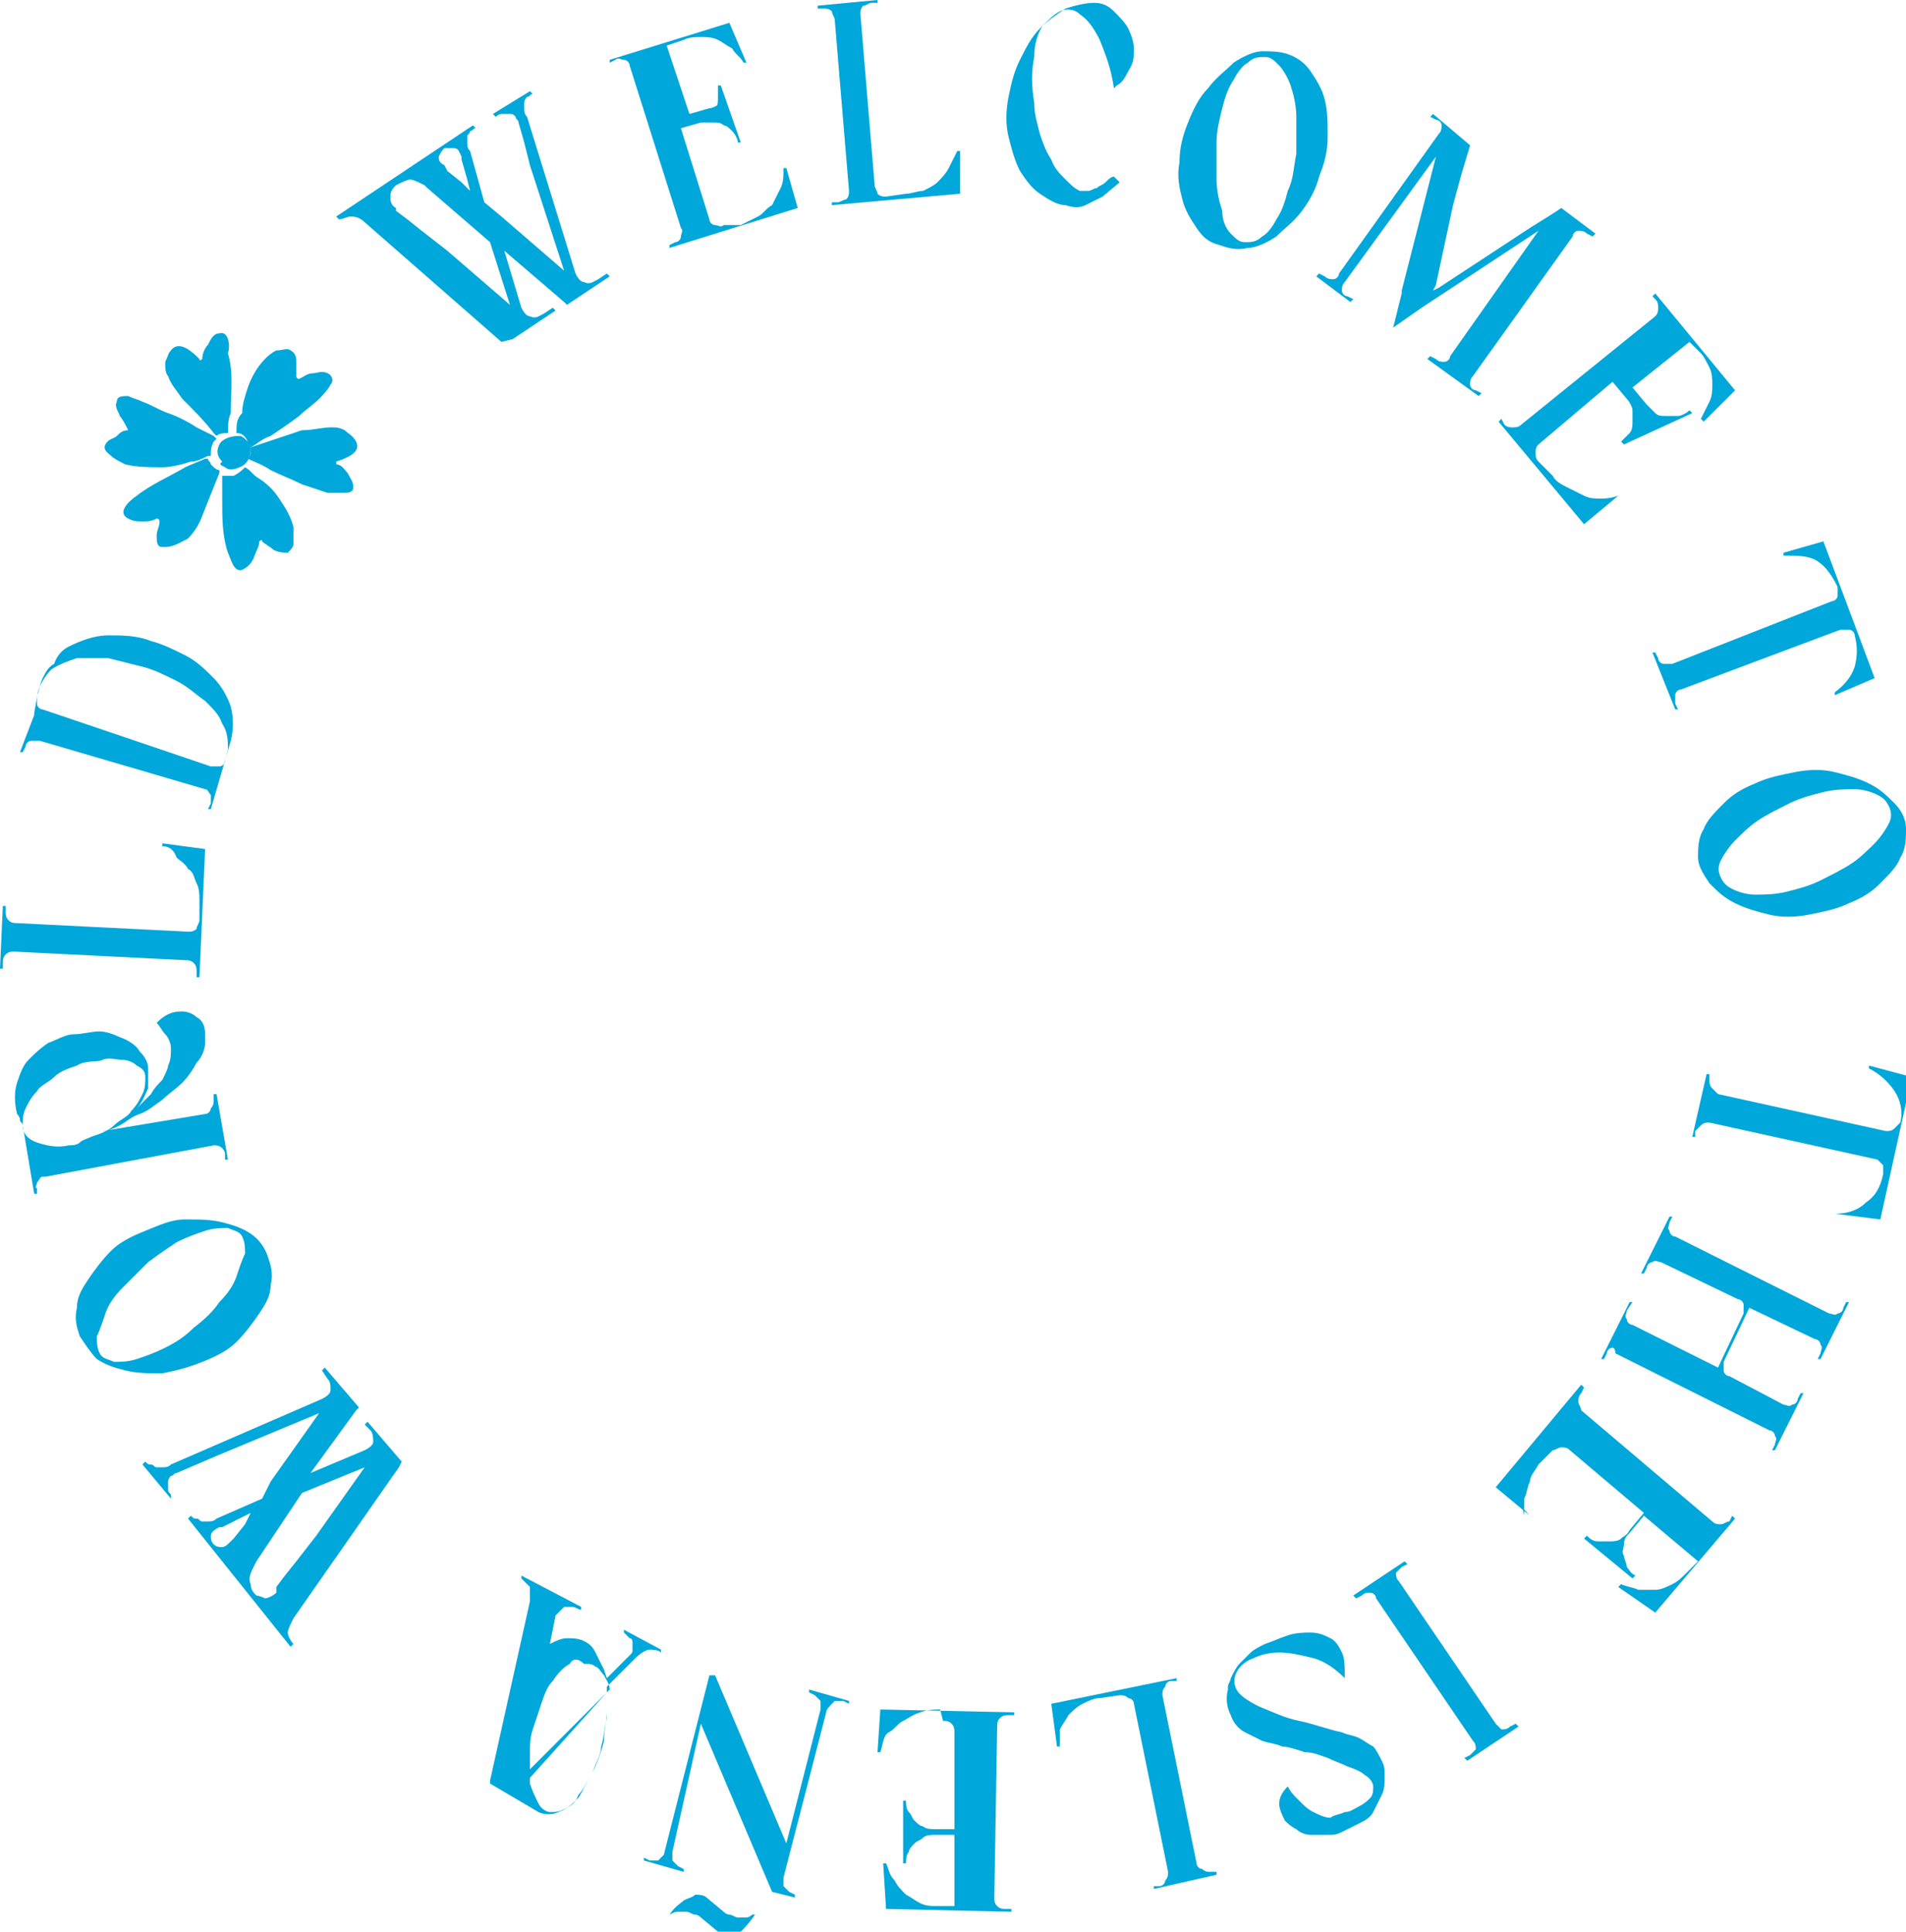 <svg xmlns="http://www.w3.org/2000/svg" xmlns:xlink="http://www.w3.org/1999/xlink" id="Capa_1" x="0px" y="0px" viewBox="0 0 66.9 67.8" style="enable-background:new 0 0 66.9 67.8;" xml:space="preserve"><style type="text/css">	.st0{clip-path:url(#SVGID_00000066513899908012099090000016356211302789608356_);fill:#00A7DA;}</style><g>	<defs>		<rect id="SVGID_1_" width="66.9" height="67.8"></rect>	</defs>	<clipPath id="SVGID_00000139991233460819328120000000986359077692392092_">		<use xlink:href="#SVGID_1_" style="overflow:visible;"></use>	</clipPath>	<path style="clip-path:url(#SVGID_00000139991233460819328120000000986359077692392092_);fill:#00A7DA;" d="M4.5,15.1  c-0.2,0-0.3,0.1-0.4,0.2c-0.1,0.1-0.3,0.1-0.4,0.3c-0.1,0.2,0.1,0.3,0.2,0.4c0.1,0.1,0.3,0.2,0.5,0.3c0.4,0.1,0.9,0.1,1.3,0.1  c0.3,0,0.7-0.1,1-0.2c0.2,0,0.4-0.1,0.6-0.2c0,0,0.1,0,0.1,0c0,0,0,0,0,0c0-0.2,0-0.3,0.1-0.5c0,0,0.1-0.1,0.1-0.1  c0,0-0.1-0.1-0.1-0.1c-0.2-0.1-0.4-0.2-0.6-0.3c-0.3-0.2-0.7-0.4-1-0.5c-0.3-0.1-0.6-0.3-0.9-0.4C4.8,14,4.7,14,4.5,13.9  c-0.2,0-0.4,0-0.4,0.2c-0.1,0.2,0.1,0.4,0.1,0.5C4.3,14.7,4.4,14.9,4.5,15.1C4.6,15,4.6,15,4.5,15.1"></path>	<path style="clip-path:url(#SVGID_00000139991233460819328120000000986359077692392092_);fill:#00A7DA;" d="M8.3,15.2  c0.2,0,0.3,0.1,0.4,0.3c0,0.1,0.1,0.1,0.1,0.2c0.2-0.1,0.4-0.3,0.7-0.4c0.3-0.2,0.6-0.4,1-0.7c0.2-0.2,0.5-0.4,0.7-0.6  c0.1-0.1,0.3-0.3,0.4-0.5c0.1-0.1,0.1-0.3-0.1-0.4c-0.2-0.1-0.4,0-0.5,0c-0.2,0-0.3,0.1-0.5,0.2c0,0-0.1,0-0.1-0.1  c0-0.2,0-0.3,0-0.5c0-0.1,0-0.3-0.2-0.4c-0.1-0.1-0.3,0-0.5,0c-0.2,0.1-0.3,0.2-0.4,0.3c-0.3,0.3-0.5,0.7-0.6,1  c-0.1,0.3-0.2,0.6-0.2,0.9C8.3,14.7,8.3,14.9,8.3,15.2"></path>	<path style="clip-path:url(#SVGID_00000139991233460819328120000000986359077692392092_);fill:#00A7DA;" d="M4.8,17.4  C4.8,17.5,4.8,17.5,4.8,17.4c-0.3,0.2-0.7,0.6-0.3,0.8c0.2,0.1,0.3,0.1,0.5,0.1c0.2,0,0.3,0,0.5-0.1c0,0,0.1,0,0.1,0.1  c0,0.2-0.1,0.3-0.1,0.5c0,0.2,0,0.4,0.2,0.4c0,0,0.1,0,0.1,0c0,0,0,0,0,0c0.3,0,0.6-0.2,0.8-0.3c0.2-0.2,0.4-0.5,0.5-0.8  c0.2-0.5,0.4-1,0.6-1.5c0,0,0-0.1,0-0.1c-0.1,0-0.2-0.1-0.3-0.2c0-0.1-0.1-0.1-0.1-0.2c0,0-0.1,0-0.1,0c-0.2,0.1-0.5,0.2-0.7,0.3  C6,16.7,5.3,17,4.8,17.4"></path>	<path style="clip-path:url(#SVGID_00000139991233460819328120000000986359077692392092_);fill:#00A7DA;" d="M7.7,11.7  c-0.2,0-0.3,0.2-0.4,0.4c-0.1,0.1-0.2,0.3-0.2,0.5c0,0-0.1,0.1-0.1,0c-0.2-0.2-0.7-0.7-1-0.3c-0.1,0.1-0.1,0.2-0.2,0.4c0,0,0,0,0,0  c0,0.2,0,0.4,0.1,0.5C6,13.5,6.2,13.7,6.4,14c0.4,0.4,0.8,0.8,1.1,1.2c0,0,0.1,0.1,0.1,0.1c0.1-0.1,0.3-0.1,0.4-0.1  c0-0.2,0-0.5,0.1-0.7c0,0,0-0.1,0-0.1c0-0.7,0.1-1.3-0.1-2C8.1,12.1,8,11.6,7.7,11.7"></path>	<path style="clip-path:url(#SVGID_00000139991233460819328120000000986359077692392092_);fill:#00A7DA;" d="M12,17.3  c0.2,0,0.4,0,0.4-0.2c0-0.2-0.1-0.3-0.2-0.5c-0.1-0.1-0.2-0.3-0.4-0.3c0,0,0-0.1,0-0.1c0.3-0.1,0.9-0.3,0.7-0.7  c-0.1-0.2-0.3-0.3-0.4-0.4c-0.2-0.1-0.3-0.1-0.5-0.1c-0.3,0-0.6,0.1-1,0.1c-0.6,0.2-1.2,0.4-1.8,0.6c0,0,0,0.1,0,0.1  c0,0.1,0,0.2-0.1,0.3c0.2,0.1,0.5,0.2,0.8,0.4c0.4,0.2,0.7,0.3,1.1,0.5c0.3,0.1,0.6,0.2,0.9,0.3C11.6,17.3,11.8,17.3,12,17.3"></path>	<path style="clip-path:url(#SVGID_00000139991233460819328120000000986359077692392092_);fill:#00A7DA;" d="M10.1,19.4  c0.1-0.1,0.2-0.2,0.2-0.3c0-0.2,0-0.4,0-0.5c0,0,0,0,0-0.1c0,0,0,0,0,0c-0.1-0.4-0.3-0.7-0.5-1c-0.2-0.3-0.4-0.5-0.7-0.7  c-0.2-0.1-0.3-0.3-0.5-0.4c-0.1,0.1-0.2,0.2-0.4,0.3c-0.1,0-0.3,0-0.4,0c0,0,0,0.1,0,0.1c0,0.2,0,0.5,0,0.7c0,0.7,0,1.3,0.2,1.9  c0.1,0.2,0.2,0.7,0.5,0.6c0.2-0.1,0.3-0.2,0.4-0.4C9,19.3,9.1,19.2,9.1,19c0,0,0.1-0.1,0.1,0c0.1,0.1,0.3,0.2,0.4,0.3  C9.8,19.4,10,19.4,10.1,19.4"></path>	<path style="clip-path:url(#SVGID_00000139991233460819328120000000986359077692392092_);fill:#00A7DA;" d="M7.9,16.4  c0.1,0.1,0.3,0.1,0.5,0c0.3-0.1,0.4-0.4,0.4-0.6c0,0,0-0.1,0-0.1c0,0,0,0,0,0c0,0,0,0,0,0c0-0.1,0-0.2-0.1-0.2  c-0.1-0.1-0.2-0.2-0.3-0.2c-0.3,0-0.6,0.1-0.7,0.3c-0.1,0.2-0.1,0.4,0.1,0.6C7.7,16.3,7.7,16.3,7.9,16.4  C7.8,16.4,7.8,16.4,7.9,16.4"></path>	<path style="clip-path:url(#SVGID_00000139991233460819328120000000986359077692392092_);fill:#00A7DA;" d="M16.4,6.3L16.4,6.3  l-0.2-0.7l0-0.1c-0.1-0.2-0.1-0.3-0.3-0.3c-0.1,0-0.2,0-0.3,0c-0.1,0.1-0.1,0.1-0.2,0.3c0,0.1,0,0.2,0.2,0.3L15.7,6l0.5,0.4  l0.3,0.3L16.4,6.3z M13.9,7.4l0.4,0.3l0.5,0.4l0,0l0.9,0.7l2.2,1.9l-0.7-2.2l-2.2-1.9l-0.1-0.1c-0.2-0.1-0.4-0.2-0.5-0.2  s-0.3,0.1-0.5,0.2c-0.1,0.1-0.2,0.2-0.2,0.4c0,0.1,0,0.3,0.2,0.4L13.9,7.4z M12.8,7.8c-0.2-0.2-0.4-0.2-0.5-0.2  c-0.1,0-0.3,0.1-0.4,0.1l-0.1-0.1l4.8-3.2l0.1,0.1c-0.1,0-0.1,0.1-0.2,0.1c0,0.1-0.1,0.1-0.1,0.2c0,0.1,0,0.1,0,0.2  c0,0.1,0,0.2,0.1,0.3L17,7.1l0.6,0.5l2.2,1.9l-1.2-3.7L18.4,5l0,0l-0.2-0.7c0-0.1-0.1-0.1-0.1-0.2C18,4,18,4,17.9,4  c-0.1,0-0.2,0-0.3,0c-0.1,0-0.2,0.1-0.2,0.1L17.3,4l1.3-0.8l0.1,0.1c-0.1,0-0.1,0.1-0.2,0.1c0,0-0.1,0.1-0.1,0.2c0,0.1,0,0.1,0,0.2  c0,0.1,0,0.2,0.1,0.3l1.7,5.5c0.1,0.2,0.2,0.3,0.3,0.3c0.2,0.1,0.3,0,0.5-0.1l0.3-0.2l0.1,0.1l-1.5,1l-0.1-0.1l-2.1-1.8l0.6,2  c0.1,0.2,0.2,0.3,0.3,0.3c0.2,0.1,0.3,0,0.5-0.1l0.3-0.2l0.1,0.1l-1.5,1L17.6,12L12.8,7.8L12.8,7.8z"></path>	<path style="clip-path:url(#SVGID_00000139991233460819328120000000986359077692392092_);fill:#00A7DA;" d="M27.5,5.9l0.1,0L28,7.3  l-4.5,1.4l0-0.1l0.2-0.1c0.1,0,0.2-0.1,0.2-0.2c0-0.1,0.1-0.2,0-0.3l-1.8-5.7c0-0.1-0.1-0.2-0.2-0.2c-0.1,0-0.2-0.1-0.3,0l-0.2,0.1  l0-0.1l4.2-1.3l0.6,1.4l-0.1,0l0,0c-0.1-0.2-0.3-0.3-0.4-0.5c-0.2-0.1-0.3-0.2-0.5-0.3c-0.2-0.1-0.4-0.1-0.6-0.1  c-0.2,0-0.4,0-0.6,0.1l-0.6,0.2l0,0l0,0l0,0l0,0l0,0l0,0l0,0l0,0l0,0l0,0l0,0l0,0l0,0l0,0l0,0l0,0l0,0l0,0l0,0l0,0l0,0l0,0l0,0l0,0  l0,0l0,0l0,0l0,0l0,0l0,0l0,0l0,0l0,0l0,0l0,0l0,0l0,0l0,0l0,0l0,0l0,0l0,0l0,0l0,0l0,0l0,0l0,0l0,0l0,0l0,0l0,0l0,0l0,0l0,0l0,0  l0,0l0,0l0,0l0,0l0,0l0,0l0,0l0.8,2.4l0.7-0.2c0.1,0,0.3-0.1,0.4-0.2C25,4,25.1,3.9,25.1,3.8c0.1-0.1,0.1-0.2,0.1-0.4  c0-0.1,0-0.3,0-0.4l0,0l0.1,0L26,5l-0.1,0l0,0c0-0.1-0.1-0.3-0.2-0.4c-0.1-0.1-0.2-0.2-0.3-0.2c-0.1-0.1-0.2-0.1-0.4-0.1  c-0.1,0-0.3,0-0.4,0l-0.7,0.2l1,3.2c0,0.1,0.1,0.2,0.2,0.2c0.1,0,0.2,0.1,0.3,0L26,7.9c0.2-0.1,0.4-0.2,0.6-0.3  c0.2-0.1,0.3-0.3,0.5-0.4c0.1-0.2,0.2-0.4,0.3-0.6C27.5,6.4,27.5,6.2,27.5,5.9L27.5,5.9z"></path>	<path style="clip-path:url(#SVGID_00000139991233460819328120000000986359077692392092_);fill:#00A7DA;" d="M33.6,5.3l0.1,0l0,1.5  l-4.5,0.4l0-0.1l0.2,0c0.1,0,0.2-0.1,0.3-0.1c0.1-0.1,0.1-0.2,0.1-0.3l-0.5-6c0-0.1-0.1-0.2-0.1-0.3c-0.1-0.1-0.2-0.1-0.3-0.1  l-0.2,0l0-0.1L30.8,0l0,0.1l-0.2,0c-0.1,0-0.2,0.1-0.3,0.1c-0.1,0.1-0.1,0.2-0.1,0.3l0.5,6c0,0.1,0.1,0.2,0.1,0.3  c0.1,0.1,0.2,0.1,0.3,0.1l0.7-0.1c0.2,0,0.4-0.1,0.6-0.1c0.2-0.1,0.4-0.2,0.5-0.3c0.1-0.1,0.3-0.3,0.4-0.5  C33.4,5.7,33.5,5.5,33.6,5.3L33.6,5.3z"></path>	<path style="clip-path:url(#SVGID_00000139991233460819328120000000986359077692392092_);fill:#00A7DA;" d="M39.3,6.4l-0.6,0.5  c-0.2,0.1-0.4,0.2-0.6,0.3c-0.2,0.1-0.4,0.1-0.7,0c-0.3,0-0.6-0.2-0.9-0.4C36.2,6.6,36,6.3,35.8,6c-0.2-0.4-0.3-0.8-0.4-1.2  c-0.1-0.4-0.1-0.9,0-1.4c0.1-0.5,0.2-0.9,0.4-1.3c0.2-0.4,0.4-0.8,0.7-1.1c0.3-0.3,0.6-0.5,0.9-0.7c0.3-0.1,0.7-0.2,1-0.2  c0.3,0,0.5,0.1,0.7,0.3c0.2,0.2,0.4,0.4,0.5,0.6c0.1,0.2,0.2,0.5,0.2,0.7c0,0.3,0,0.5-0.2,0.8c-0.1,0.2-0.2,0.4-0.4,0.5  c0,0-0.1,0.1-0.1,0.1c-0.1-0.7-0.3-1.2-0.5-1.7c-0.2-0.4-0.4-0.7-0.7-0.9c-0.2-0.2-0.5-0.2-0.7-0.1c-0.2,0.1-0.4,0.3-0.6,0.5  c-0.2,0.3-0.3,0.7-0.3,1.1c-0.1,0.5-0.1,1,0,1.6c0,0.4,0.1,0.7,0.2,1.1c0.1,0.3,0.2,0.6,0.4,0.9c0.1,0.3,0.3,0.5,0.5,0.7  c0.2,0.2,0.3,0.3,0.5,0.4c0.1,0,0.2,0,0.3,0c0.1,0,0.2-0.1,0.3-0.1c0.1-0.1,0.2-0.1,0.3-0.2c0.1-0.1,0.2-0.2,0.3-0.2L39.3,6.4z"></path>	<path style="clip-path:url(#SVGID_00000139991233460819328120000000986359077692392092_);fill:#00A7DA;" d="M45.5,5.4  c0-0.4,0-0.9,0-1.3c0-0.4-0.1-0.8-0.2-1.1c-0.1-0.3-0.3-0.6-0.4-0.7c-0.2-0.2-0.3-0.3-0.5-0.3c-0.2,0-0.4,0-0.6,0.2  c-0.2,0.1-0.4,0.4-0.5,0.6c-0.2,0.3-0.3,0.6-0.4,1c-0.1,0.4-0.2,0.8-0.2,1.2c0,0.4,0,0.9,0,1.3s0.1,0.8,0.2,1.1  C42.9,7.7,43,8,43.2,8.2c0.2,0.2,0.3,0.3,0.5,0.3c0.2,0,0.4,0,0.6-0.2c0.2-0.1,0.4-0.4,0.5-0.6c0.2-0.3,0.3-0.6,0.4-1  C45.4,6.3,45.4,5.9,45.5,5.4 M45.2,1.9c0.3,0.1,0.6,0.3,0.8,0.6c0.2,0.3,0.4,0.6,0.5,1c0.1,0.4,0.1,0.8,0.1,1.3  c0,0.5-0.1,0.9-0.3,1.4C46.2,6.6,46,7,45.7,7.4c-0.3,0.4-0.6,0.6-0.9,0.9c-0.3,0.2-0.7,0.4-1,0.4c-0.4,0.1-0.7,0-1-0.1  C42.4,8.5,42.2,8.3,42,8c-0.2-0.3-0.4-0.6-0.5-1c-0.1-0.4-0.2-0.8-0.1-1.3c0-0.5,0.1-0.9,0.3-1.4c0.2-0.5,0.4-0.9,0.7-1.2  c0.3-0.4,0.6-0.6,0.9-0.9c0.3-0.2,0.7-0.4,1-0.4C44.6,1.8,44.9,1.8,45.2,1.9"></path>	<path style="clip-path:url(#SVGID_00000139991233460819328120000000986359077692392092_);fill:#00A7DA;" d="M51.6,5.1l-0.3,1l0,0  l-0.3,1.1L50.4,10l-0.1,0.2l0.2-0.1L53.7,8l0.8-0.5l0.3-0.2L56,8.2l-0.1,0.1l-0.2-0.1c-0.1-0.1-0.2-0.1-0.3-0.1  c-0.1,0-0.2,0.1-0.2,0.2l-3.5,4.9c-0.1,0.1-0.1,0.2-0.1,0.3c0,0.1,0.1,0.2,0.2,0.2l0.2,0.1l-0.1,0.1l-1.8-1.3l0.1-0.1l0.2,0.1  c0.1,0.1,0.2,0.1,0.3,0.1c0.1,0,0.2-0.1,0.2-0.2L54,8.1l-4.1,2.7l0,0l-1,0.7l0.3-1.2l0,0l0,0l0-0.1l1.2-4.7l-3.2,4.4  c-0.1,0.1-0.1,0.2-0.1,0.3c0,0.1,0.1,0.2,0.2,0.2l0.2,0.1l-0.1,0.1l-1.2-0.9l0.1-0.1l0.2,0.1c0.1,0.1,0.2,0.1,0.3,0.1  c0.1,0,0.2-0.1,0.2-0.2l3.5-4.9c0.1-0.1,0.1-0.2,0.1-0.3c0-0.1-0.1-0.2-0.2-0.2l-0.2-0.1l0.1-0.1L51.6,5.1z"></path>	<path style="clip-path:url(#SVGID_00000139991233460819328120000000986359077692392092_);fill:#00A7DA;" d="M56.8,17.4L56.8,17.4  l-1.2,1l-3-3.6l0.1-0.1l0.1,0.2c0.1,0.1,0.2,0.1,0.3,0.1c0.1,0,0.2,0,0.3-0.1l4.7-3.8c0.1-0.1,0.1-0.2,0.1-0.3c0-0.1,0-0.2-0.1-0.3  L58,10.4l0.1-0.1l2.8,3.4l-1.1,1.1l-0.1-0.1l0,0c0.1-0.2,0.2-0.4,0.3-0.6c0.1-0.2,0.1-0.4,0.1-0.6c0-0.2,0-0.4-0.1-0.6  c-0.1-0.2-0.2-0.4-0.3-0.5l-0.4-0.4l0,0l0,0l0,0l0,0l0,0l0,0l0,0l0,0l0,0l0,0l0,0l0,0l0,0l0,0l0,0l0,0l0,0l0,0l0,0l0,0l0,0l0,0l0,0  l0,0l0,0l0,0l0,0l0,0l0,0l0,0l0,0l0,0l0,0l0,0l0,0l0,0l0,0l0,0l0,0l0,0l0,0l0,0l0,0l0,0l0,0l0,0l0,0l0,0l0,0l0,0l0,0l0,0l0,0l0,0  l0,0l0,0l0,0l0,0l0,0l0,0l0,0l0,0l-2,1.6l0.5,0.6c0.1,0.1,0.2,0.2,0.3,0.3c0.1,0.1,0.2,0.1,0.4,0.1c0.1,0,0.3,0,0.4,0  c0.1,0,0.3-0.1,0.4-0.2l0,0l0.1,0.1L57,15.6l-0.1-0.1l0,0c0.1-0.1,0.2-0.2,0.3-0.3s0.1-0.3,0.1-0.4c0-0.1,0-0.3,0-0.4  c0-0.1-0.1-0.3-0.2-0.4l-0.5-0.6L54,15.6c-0.1,0.1-0.1,0.2-0.1,0.3c0,0.1,0,0.2,0.1,0.3l0.5,0.5c0.1,0.2,0.3,0.3,0.5,0.4  c0.2,0.1,0.4,0.2,0.6,0.3c0.2,0.1,0.4,0.1,0.6,0.1C56.3,17.5,56.5,17.5,56.8,17.4L56.8,17.4z"></path>	<path style="clip-path:url(#SVGID_00000139991233460819328120000000986359077692392092_);fill:#00A7DA;" d="M64.4,24.3  c0.4-0.3,0.6-0.6,0.7-0.9c0.1-0.4,0.1-0.7,0-1.1c0-0.1-0.1-0.2-0.2-0.2c-0.1,0-0.2,0-0.3,0L59,24.2c-0.1,0-0.2,0.1-0.2,0.2  c0,0.1,0,0.2,0,0.3l0.1,0.2l-0.1,0L58,22.9l0.1,0l0.1,0.2c0,0.1,0.1,0.2,0.2,0.2c0.1,0,0.2,0,0.3,0l5.6-2.2c0.1,0,0.2-0.1,0.2-0.2  c0-0.1,0-0.2,0-0.3c-0.2-0.4-0.4-0.7-0.7-0.9c-0.3-0.2-0.7-0.2-1.2-0.2l0,0l0-0.1L64,19l1.8,4.8l-1.4,0.6L64.4,24.3L64.4,24.3z"></path>	<path style="clip-path:url(#SVGID_00000139991233460819328120000000986359077692392092_);fill:#00A7DA;" d="M63.9,30.9  c0.4-0.2,0.8-0.4,1.1-0.6c0.3-0.2,0.6-0.5,0.8-0.7c0.2-0.2,0.4-0.5,0.5-0.7c0.1-0.2,0.1-0.4,0-0.6s-0.2-0.3-0.4-0.4  c-0.2-0.1-0.5-0.2-0.8-0.2c-0.3,0-0.7,0-1.1,0.1c-0.4,0.1-0.8,0.2-1.2,0.4c-0.4,0.2-0.8,0.4-1.1,0.6c-0.3,0.2-0.6,0.5-0.8,0.7  c-0.2,0.2-0.4,0.5-0.5,0.7c-0.1,0.2-0.1,0.4,0,0.6c0.1,0.2,0.2,0.3,0.4,0.4c0.2,0.1,0.5,0.2,0.8,0.2c0.3,0,0.7,0,1.1-0.1  C63.1,31.2,63.5,31.1,63.9,30.9 M66.9,29.1c0,0.3,0,0.7-0.2,1c-0.1,0.3-0.4,0.6-0.7,0.9c-0.3,0.3-0.6,0.5-1.1,0.7  c-0.4,0.2-0.9,0.3-1.4,0.4c-0.5,0.1-1,0.1-1.4,0c-0.4-0.1-0.8-0.2-1.2-0.4c-0.4-0.2-0.6-0.4-0.9-0.7c-0.2-0.3-0.4-0.6-0.4-0.9  c0-0.3,0-0.7,0.2-1c0.1-0.3,0.4-0.6,0.7-0.9c0.3-0.3,0.6-0.5,1.1-0.7c0.4-0.2,0.9-0.3,1.4-0.4c0.5-0.1,1-0.1,1.4,0  c0.4,0.1,0.8,0.2,1.2,0.4c0.4,0.2,0.6,0.4,0.9,0.7C66.7,28.4,66.9,28.7,66.9,29.1"></path>	<path style="clip-path:url(#SVGID_00000139991233460819328120000000986359077692392092_);fill:#00A7DA;" d="M64.4,42.6  c0.4,0,0.8-0.1,1.1-0.4c0.3-0.2,0.5-0.5,0.6-1c0-0.1,0-0.2,0-0.3c-0.1-0.1-0.1-0.1-0.2-0.2l-5.9-1.3c-0.1,0-0.2,0-0.3,0.1  c-0.1,0.1-0.1,0.1-0.2,0.2l0,0.2l-0.1,0l0.5-2.2l0.1,0l0,0.2c0,0.1,0,0.2,0.1,0.3c0.1,0.1,0.1,0.1,0.2,0.2l5.9,1.3  c0.1,0,0.2,0,0.3-0.1c0.1-0.1,0.1-0.1,0.2-0.2c0.1-0.4,0-0.8-0.2-1.1c-0.2-0.3-0.5-0.6-0.9-0.8l0,0l0-0.1l1.5,0.4l-1.1,5L64.4,42.6  L64.4,42.6L64.4,42.6z"></path>	<path style="clip-path:url(#SVGID_00000139991233460819328120000000986359077692392092_);fill:#00A7DA;" d="M56.6,47.3  c-0.1,0-0.2,0.1-0.2,0.2l-0.1,0.2l-0.1,0l1-2l0.1,0L57.1,46c0,0.1-0.1,0.2,0,0.3c0,0.1,0.1,0.2,0.2,0.2l3,1.5l0.9-1.9  c0-0.1,0-0.2,0-0.3c0-0.1-0.1-0.2-0.2-0.2l-2.7-1.3c-0.1,0-0.2-0.1-0.3,0c-0.1,0-0.2,0.1-0.2,0.2l-0.1,0.2l-0.1,0l1-2l0.1,0  l-0.1,0.2c0,0.1-0.1,0.2,0,0.3c0,0.1,0.1,0.2,0.2,0.2l5.4,2.7c0.1,0,0.2,0.1,0.3,0c0.1,0,0.2-0.1,0.2-0.2l0.1-0.2l0.1,0l-1,2  l-0.1,0l0.1-0.2c0-0.1,0.1-0.2,0-0.3c0-0.1-0.1-0.2-0.2-0.2l-2.3-1.1l-0.9,1.9c0,0.1,0,0.2,0,0.3c0,0.1,0.1,0.2,0.2,0.2l1.9,1  c0.1,0,0.2,0.1,0.3,0c0.1,0,0.2-0.1,0.2-0.2l0.1-0.2l0.1,0l-1,2l-0.1,0l0.1-0.2c0-0.1,0.1-0.2,0-0.3c0-0.1-0.1-0.2-0.2-0.2  l-5.4-2.7C56.7,47.3,56.6,47.3,56.6,47.3"></path>	<path style="clip-path:url(#SVGID_00000139991233460819328120000000986359077692392092_);fill:#00A7DA;" d="M53.7,53.2L53.7,53.2  l-1.2-1l3-3.6l0.1,0.1l-0.1,0.2c-0.1,0.1-0.1,0.2-0.1,0.3c0,0.1,0.1,0.2,0.1,0.3l4.6,3.9c0.1,0.1,0.2,0.1,0.3,0.1  c0.1,0,0.2-0.1,0.3-0.1l0.1-0.2l0.1,0.1l-2.8,3.3l-1.3-0.9l0.1-0.1l0,0c0.2,0.1,0.4,0.1,0.6,0.2c0.2,0,0.4,0,0.6,0  c0.2,0,0.4-0.1,0.6-0.2c0.2-0.1,0.3-0.2,0.5-0.4l0.4-0.4l0,0l0,0l0,0l0,0l0,0l0,0l0,0l0,0l0,0l0,0l0,0l0,0l0,0l0,0l0,0l0,0l0,0l0,0  l0,0l0,0l0,0l0,0l0,0l0,0l0,0l0,0l0,0l0,0l0,0l0,0l0,0l0,0l0,0l0,0l0,0l0,0l0,0l0,0l0,0l0,0l0,0l0,0l0,0l0,0l0,0l0,0l0,0l0,0l0,0  l0,0l0,0l0,0l0,0l0,0l0,0l0,0l0,0l0,0l0,0l0,0l0,0l0,0l-1.9-1.6l-0.5,0.6c-0.1,0.1-0.2,0.2-0.2,0.4c0,0.1-0.1,0.3,0,0.4  c0,0.1,0.1,0.3,0.1,0.4c0.1,0.1,0.1,0.2,0.3,0.3l0,0l-0.1,0.1l-1.7-1.4l0.1-0.1l0,0c0.1,0.1,0.2,0.2,0.4,0.2c0.1,0,0.3,0,0.4,0  c0.1,0,0.3,0,0.4-0.1c0.1-0.1,0.2-0.1,0.3-0.3l0.5-0.6l-2.6-2.2c-0.1-0.1-0.2-0.1-0.3-0.1c-0.1,0-0.2,0.1-0.3,0.1l-0.5,0.5  c-0.1,0.2-0.3,0.4-0.3,0.6c-0.1,0.2-0.1,0.4-0.2,0.6c0,0.2,0,0.4,0,0.6C53.4,52.8,53.5,53,53.7,53.2L53.7,53.2z"></path>	<path style="clip-path:url(#SVGID_00000139991233460819328120000000986359077692392092_);fill:#00A7DA;" d="M48.1,55.9  c-0.1,0-0.2,0-0.3,0.1l-0.2,0.1L47.5,56l1.8-1.2l0.1,0.1L49.2,55c-0.1,0.1-0.1,0.1-0.2,0.2c0,0.1,0,0.2,0.1,0.3l3.4,5  c0.1,0.1,0.1,0.1,0.2,0.2c0.1,0,0.2,0,0.3-0.1l0.2-0.1l0.1,0.1l-1.8,1.2l-0.1-0.1l0.2-0.1c0.1-0.1,0.1-0.1,0.2-0.2  c0-0.1,0-0.2-0.1-0.3l-3.4-5C48.3,56,48.2,55.9,48.1,55.9"></path>	<path style="clip-path:url(#SVGID_00000139991233460819328120000000986359077692392092_);fill:#00A7DA;" d="M47.2,63.6  c0.2,0,0.3-0.1,0.5-0.2c0.2-0.1,0.3-0.2,0.4-0.3c0.1-0.1,0.1-0.3,0.1-0.4c0-0.1-0.1-0.3-0.3-0.4c-0.1-0.1-0.3-0.2-0.6-0.3  c-0.2-0.1-0.5-0.2-0.7-0.3c-0.3-0.1-0.5-0.2-0.8-0.2c-0.3-0.1-0.6-0.2-0.8-0.2c-0.2-0.1-0.4-0.1-0.7-0.2c-0.2-0.1-0.4-0.2-0.6-0.3  c-0.2-0.1-0.4-0.3-0.5-0.6c-0.1-0.2-0.2-0.5-0.1-0.9c0,0,0-0.1,0-0.1c0-0.1,0.1-0.2,0.1-0.3c0.1-0.2,0.2-0.4,0.3-0.5  c0.1-0.1,0.3-0.3,0.4-0.4c0.1-0.1,0.3-0.2,0.5-0.3c0.3-0.1,0.5-0.2,0.8-0.3c0.3-0.1,0.6-0.1,0.8-0.1c0.3,0,0.5,0.1,0.7,0.2  c0.2,0.1,0.3,0.3,0.4,0.5c0.1,0.2,0.1,0.5,0.1,0.9c-0.3-0.3-0.7-0.6-1.1-0.7S45.3,58,44.9,58c-0.4,0-0.7,0.1-0.9,0.2  c-0.3,0.1-0.5,0.3-0.6,0.5c-0.1,0.2-0.1,0.4,0,0.6c0.1,0.2,0.4,0.4,0.8,0.6c0.5,0.2,0.9,0.4,1.4,0.5s1,0.3,1.5,0.4  c0.2,0.1,0.4,0.1,0.6,0.2c0.2,0.1,0.3,0.2,0.5,0.3c0.1,0.1,0.2,0.3,0.3,0.5c0.1,0.2,0.1,0.3,0.1,0.5c0,0.3,0,0.5-0.1,0.7  c-0.1,0.2-0.2,0.4-0.3,0.6c-0.1,0.2-0.3,0.3-0.5,0.4c-0.2,0.1-0.4,0.2-0.6,0.3c-0.2,0.1-0.3,0.1-0.5,0.1c-0.2,0-0.4,0-0.6,0  c-0.2,0-0.4-0.1-0.5-0.2c-0.2-0.1-0.3-0.2-0.4-0.3c-0.1-0.2-0.2-0.4-0.2-0.6c0-0.2,0.1-0.4,0.3-0.6c0.1,0.2,0.2,0.3,0.4,0.5  c0.2,0.2,0.3,0.3,0.5,0.4c0.2,0.1,0.4,0.2,0.6,0.2C46.8,63.7,47,63.7,47.2,63.6L47.2,63.6z"></path>	<path style="clip-path:url(#SVGID_00000139991233460819328120000000986359077692392092_);fill:#00A7DA;" d="M37.2,61.3l-0.1,0  l-0.2-1.5l4.4-0.9l0,0.1l-0.2,0c-0.1,0-0.2,0.1-0.2,0.2c-0.1,0.1-0.1,0.2-0.1,0.3l1.2,5.9c0,0.1,0.1,0.2,0.2,0.2  c0.1,0.1,0.2,0.1,0.3,0.1l0.2,0l0,0.1l-2.2,0.5l0-0.1l0.2,0c0.1,0,0.2-0.1,0.2-0.2c0.1-0.1,0.1-0.2,0.1-0.3l-1.2-5.9  c0-0.1-0.1-0.2-0.2-0.2c-0.1-0.1-0.2-0.1-0.3-0.1l-0.7,0.1c-0.2,0-0.4,0.1-0.6,0.2c-0.2,0.1-0.3,0.2-0.5,0.4  c-0.1,0.2-0.2,0.3-0.3,0.5C37.2,60.9,37.2,61.1,37.2,61.3L37.2,61.3z"></path>	<path style="clip-path:url(#SVGID_00000139991233460819328120000000986359077692392092_);fill:#00A7DA;" d="M30.9,61.5l-0.1,0  l0.1-1.5l4.7,0.1l0,0.1l-0.2,0c-0.1,0-0.2,0-0.3,0.1c-0.1,0.1-0.1,0.2-0.1,0.3l-0.1,6c0,0.1,0,0.2,0.1,0.3c0.1,0.1,0.2,0.1,0.3,0.1  l0.2,0l0,0.1l-4.4-0.1L31,65.4l0.1,0l0,0c0.1,0.2,0.1,0.4,0.3,0.6c0.1,0.2,0.2,0.3,0.4,0.5c0.2,0.1,0.3,0.2,0.5,0.3  c0.2,0.1,0.4,0.1,0.6,0.1l0.6,0h0l0,0h0h0h0h0h0h0h0h0l0,0h0h0h0l0,0h0h0l0,0l0,0h0h0l0,0l0,0l0,0l0,0l0,0l0,0l0,0l0,0l0,0l0,0l0,0  l0,0l0,0l0,0l0,0l0,0l0,0l0,0v0v0l0,0v0v0v0v0v0v0v0v0v0v0l0,0v0v0l0,0v0v0v0v0v0v0l0-2.5l-0.7,0c-0.1,0-0.3,0-0.4,0.1  c-0.1,0.1-0.2,0.1-0.3,0.2c-0.1,0.1-0.2,0.2-0.2,0.3c-0.1,0.1-0.1,0.3-0.1,0.4v0l-0.1,0l0-2.2l0.1,0v0c0,0.1,0,0.3,0.1,0.4  c0.1,0.1,0.1,0.2,0.2,0.3c0.1,0.1,0.2,0.2,0.3,0.2c0.1,0.1,0.3,0.1,0.4,0.1l0.7,0l0-3.4c0-0.1,0-0.2-0.1-0.3  c-0.1-0.1-0.2-0.1-0.3-0.1L33,60c-0.2,0-0.4,0-0.7,0.1s-0.4,0.2-0.6,0.3c-0.2,0.1-0.3,0.3-0.5,0.4S31,61.2,30.9,61.5L30.9,61.5z"></path>	<path style="clip-path:url(#SVGID_00000139991233460819328120000000986359077692392092_);fill:#00A7DA;" d="M23.5,67.2  c0.2-0.3,0.4-0.4,0.5-0.5c0.2-0.1,0.3-0.1,0.4-0.2c0.1,0,0.3,0,0.4,0.1l0.6,0.5c0,0,0.1,0.1,0.2,0.1c0.1,0,0.2,0.1,0.3,0.1  c0.1,0,0.2,0,0.3,0c0.1,0,0.2-0.1,0.2-0.1l0.1,0c-0.2,0.3-0.4,0.5-0.5,0.6c-0.2,0.1-0.3,0.1-0.4,0.1c-0.1,0-0.3,0-0.4-0.1l-0.6-0.5  c0,0-0.1-0.1-0.2-0.1c-0.1,0-0.2-0.1-0.3-0.1c-0.1,0-0.2,0-0.3,0C23.7,67.1,23.7,67.1,23.5,67.2L23.5,67.2z M28.8,60  c0-0.1,0-0.2,0-0.3c-0.1-0.1-0.1-0.1-0.2-0.2l-0.2-0.1l0-0.1l1.4,0.4l0,0.1l-0.2-0.1c-0.1,0-0.2,0-0.3,0C29.1,59.9,29,60,29,60.1  l-1.5,5.8c0,0.1,0,0.2,0,0.3c0.1,0.1,0.1,0.1,0.2,0.2l0.2,0.1l0,0.1l-0.8-0.2l-2.5-5.9L23.6,65c0,0.1,0,0.2,0,0.3  c0.1,0.1,0.1,0.1,0.2,0.2l0.2,0.1l0,0.1l-1.4-0.4l0-0.1l0.2,0.1c0.1,0,0.2,0,0.3,0c0.1-0.1,0.1-0.1,0.2-0.2l1.6-6.3l0.2,0l2.5,5.9  L28.8,60z"></path>	<path style="clip-path:url(#SVGID_00000139991233460819328120000000986359077692392092_);fill:#00A7DA;" d="M18.6,62.4  c0,0.1,0,0.1,0,0.1c0,0,0,0.1,0,0.1c0.1,0.3,0.2,0.5,0.3,0.7c0.1,0.2,0.3,0.3,0.4,0.3c0.2,0,0.3,0,0.5-0.1c0.2-0.1,0.4-0.2,0.5-0.5  c0.2-0.2,0.3-0.5,0.5-0.8c0.1-0.3,0.3-0.6,0.3-0.9c0.1-0.3,0.1-0.6,0.2-1c0-0.3,0-0.6,0-0.9L18.6,62.4L18.6,62.4z M20,58.4  c-0.2,0.1-0.4,0.3-0.6,0.6c-0.2,0.2-0.3,0.5-0.4,0.8c-0.1,0.3-0.2,0.6-0.3,0.9c-0.1,0.3-0.1,0.6-0.1,0.8c0,0.2,0,0.4,0,0.6l2.8-2.8  c0-0.2-0.1-0.3-0.2-0.5c-0.1-0.1-0.2-0.3-0.3-0.3c-0.1-0.1-0.2-0.1-0.4-0.1C20.3,58.2,20.1,58.2,20,58.4L20,58.4z M17.2,62.6l0-0.1  l1.4-6.3c0-0.2,0-0.4,0-0.5c-0.1-0.1-0.2-0.2-0.3-0.3l0-0.1l2.1,1.1l0,0.1c-0.1,0-0.2-0.1-0.3-0.1c-0.1,0-0.2,0-0.3,0  c-0.1,0.1-0.2,0.2-0.3,0.3l-0.2,1c0.2-0.1,0.4-0.2,0.6-0.2c0.2,0,0.4,0,0.6,0.1c0.2,0.1,0.3,0.2,0.4,0.4c0.1,0.2,0.2,0.4,0.3,0.6  l0.1,0.3l0.8-0.8c0.1-0.1,0.1-0.1,0.1-0.2c0-0.1,0-0.1,0-0.2c0-0.1,0-0.2-0.1-0.2c-0.1-0.1-0.1-0.1-0.2-0.2l0-0.1l1.3,0.7l0,0.1  c-0.1-0.1-0.3-0.1-0.4-0.1c-0.1,0-0.3,0.1-0.5,0.3l-1,1c0,0.3,0,0.6,0,0.9c0,0.3-0.1,0.6-0.1,1c-0.1,0.4-0.2,0.7-0.4,1.1  c-0.2,0.3-0.3,0.6-0.5,0.9c-0.2,0.2-0.4,0.4-0.7,0.5c-0.2,0.1-0.5,0.1-0.7,0L17.2,62.6z"></path>	<path style="clip-path:url(#SVGID_00000139991233460819328120000000986359077692392092_);fill:#00A7DA;" d="M9.7,55.7l0.3-0.4  l0.4-0.5l0,0l0.7-0.9l1.7-2.4l-2.2,0.9l-1.6,2.4l-0.1,0.2c-0.1,0.2-0.2,0.4-0.1,0.6c0,0.2,0.1,0.3,0.2,0.4C9,56,9.1,56,9.3,56.1  c0.1,0,0.3-0.1,0.4-0.2L9.7,55.7z M8.4,53.3L8.4,53.3l-0.6,0.3l-0.1,0c-0.2,0.1-0.3,0.2-0.3,0.3c0,0.1,0,0.2,0.1,0.3  c0.1,0.1,0.2,0.1,0.3,0.1c0.1,0,0.2-0.1,0.3-0.2L8.2,54l0.4-0.5l0.2-0.4L8.4,53.3z M10.3,56.8c-0.1,0.2-0.2,0.4-0.2,0.5  c0,0.1,0.1,0.3,0.2,0.4l-0.1,0.1l-3.6-4.5l0.1-0.1c0.1,0.1,0.1,0.1,0.2,0.1c0.1,0,0.1,0.1,0.2,0.1c0.1,0,0.1,0,0.2,0  c0.1,0,0.2,0,0.3-0.1l1.6-0.7L9.5,52l1.7-2.4l-3.6,1.5l-0.7,0.3l0,0l-0.7,0.3c-0.1,0-0.1,0.1-0.2,0.1c0,0-0.1,0.1-0.1,0.2  c0,0.1,0,0.2,0,0.3c0,0.1,0.1,0.1,0.1,0.2L6,52.6l-1-1.2l0.1-0.1c0.1,0.1,0.1,0.1,0.2,0.1c0.1,0,0.1,0.1,0.2,0.1c0.1,0,0.1,0,0.2,0  c0.1,0,0.2,0,0.3-0.1l5.3-2.3c0.2-0.1,0.3-0.2,0.3-0.3c0-0.2,0-0.3-0.1-0.4l-0.2-0.3l0.1-0.1l1.2,1.4l-0.1,0.1l-1.6,2.2l1.9-0.8  c0.2-0.1,0.3-0.2,0.3-0.3s0-0.3-0.1-0.4L12.8,50l0.1-0.1l1.2,1.4L14,51.5L10.3,56.8L10.3,56.8z"></path>	<path style="clip-path:url(#SVGID_00000139991233460819328120000000986359077692392092_);fill:#00A7DA;" d="M5.2,44.3  c-0.3,0.3-0.6,0.6-0.9,0.9c-0.3,0.3-0.5,0.6-0.6,0.9c-0.1,0.3-0.2,0.6-0.3,0.8c0,0.2,0,0.4,0.1,0.6c0.1,0.2,0.3,0.2,0.5,0.3  c0.2,0,0.5,0,0.8-0.1c0.3-0.1,0.6-0.2,1-0.4c0.4-0.2,0.7-0.4,1-0.7c0.4-0.3,0.7-0.6,0.9-0.9c0.3-0.3,0.5-0.6,0.6-0.9  c0.1-0.3,0.2-0.6,0.3-0.8c0-0.2,0-0.4-0.1-0.6c-0.1-0.2-0.3-0.2-0.5-0.3c-0.2,0-0.5,0-0.8,0.1c-0.3,0.1-0.6,0.2-1,0.4  C5.9,43.8,5.6,44,5.2,44.3 M2.8,46.9c-0.1-0.3-0.2-0.6-0.1-1c0-0.4,0.2-0.7,0.4-1c0.2-0.3,0.5-0.7,0.8-1c0.3-0.3,0.7-0.5,1.2-0.7  C5.6,43,6,42.8,6.5,42.8c0.5,0,0.9,0,1.3,0.1c0.4,0.1,0.7,0.2,1,0.4s0.5,0.5,0.6,0.8s0.2,0.6,0.1,1c0,0.4-0.2,0.7-0.4,1  c-0.2,0.3-0.5,0.7-0.8,1c-0.3,0.3-0.7,0.5-1.2,0.7c-0.5,0.2-0.9,0.3-1.4,0.4c-0.5,0-0.9,0-1.3-0.1c-0.4-0.1-0.7-0.2-1-0.4  C3.2,47.5,3,47.2,2.8,46.9"></path>	<path style="clip-path:url(#SVGID_00000139991233460819328120000000986359077692392092_);fill:#00A7DA;" d="M3.2,39.9  c0.3-0.1,0.6-0.2,0.8-0.4s0.5-0.3,0.6-0.5c0.2-0.2,0.3-0.4,0.4-0.6c0.1-0.2,0.1-0.4,0.1-0.6c0-0.2-0.1-0.3-0.3-0.4  c-0.1-0.1-0.3-0.2-0.5-0.2c-0.2,0-0.5-0.1-0.7,0S3,37.2,2.7,37.4c-0.3,0.1-0.6,0.2-0.8,0.4c-0.2,0.2-0.5,0.3-0.6,0.5  c-0.2,0.2-0.3,0.4-0.4,0.6c-0.1,0.2-0.1,0.4-0.1,0.6c0,0.3,0.2,0.5,0.5,0.6c0.3,0.1,0.7,0.2,1.1,0.1c0.1,0,0.3,0,0.4-0.1  C2.9,40,3,40,3.2,39.9L3.2,39.9z M4.2,36.4c0.3,0.1,0.6,0.3,0.7,0.5c0.2,0.2,0.3,0.4,0.3,0.6c0,0.2,0,0.5,0,0.7  c-0.1,0.2-0.2,0.5-0.4,0.7c0.2-0.2,0.3-0.3,0.5-0.5c0.1-0.2,0.3-0.4,0.4-0.5c0.1-0.2,0.2-0.4,0.2-0.5C6,37.2,6,37,6,36.8  c0-0.2-0.1-0.4-0.2-0.5c-0.1-0.1-0.2-0.3-0.3-0.4c0.1-0.1,0.2-0.2,0.4-0.3s0.4-0.1,0.5-0.1c0.2,0,0.4,0.1,0.5,0.2  c0.2,0.1,0.3,0.3,0.3,0.6c0,0.1,0,0.2,0,0.3c0,0.2-0.1,0.5-0.3,0.7c-0.1,0.2-0.3,0.5-0.5,0.7c-0.2,0.2-0.5,0.4-0.7,0.6  c-0.3,0.2-0.5,0.4-0.8,0.5s-0.5,0.3-0.7,0.4c-0.2,0.1-0.4,0.2-0.6,0.2l3.6-0.6c0.1,0,0.2-0.1,0.2-0.2c0.1-0.1,0.1-0.2,0.1-0.3  l0-0.2l0.1,0L8,40.7l-0.1,0l0-0.2c0-0.1-0.1-0.2-0.1-0.2c-0.1-0.1-0.2-0.1-0.3-0.1l0,0l-5.9,1.1l0,0c0,0-0.1,0-0.1,0  c-0.1,0-0.1,0.1-0.2,0.2c0,0.1-0.1,0.2,0,0.2l0,0.2l-0.1,0l-0.4-2.4c0-0.1-0.1-0.1-0.1-0.2c0-0.1-0.1-0.2-0.1-0.2  c-0.1-0.4-0.1-0.8,0-1.1c0.1-0.3,0.2-0.6,0.4-0.8c0.2-0.2,0.4-0.4,0.7-0.6c0.3-0.1,0.6-0.3,0.9-0.3s0.6-0.1,0.9-0.1  C3.7,36.2,4,36.3,4.2,36.4L4.2,36.4z"></path>	<path style="clip-path:url(#SVGID_00000139991233460819328120000000986359077692392092_);fill:#00A7DA;" d="M5.7,29.7l0-0.1  l1.5,0.2L7,34.3l-0.1,0l0-0.2c0-0.1,0-0.2-0.1-0.3c-0.1-0.1-0.2-0.1-0.3-0.1l-6-0.3c-0.1,0-0.2,0-0.3,0.1c-0.1,0.1-0.1,0.2-0.1,0.3  l0,0.2l-0.1,0l0.1-2.2l0.1,0l0,0.2c0,0.1,0,0.2,0.1,0.3c0.1,0.1,0.2,0.1,0.3,0.1l6,0.3c0.1,0,0.2,0,0.3-0.1C6.9,32.5,7,32.4,7,32.3  l0-0.7c0-0.2,0-0.4-0.1-0.6c-0.1-0.2-0.1-0.4-0.3-0.5c-0.1-0.2-0.3-0.3-0.4-0.4C6.1,29.8,5.9,29.7,5.7,29.7L5.7,29.7z"></path>	<path style="clip-path:url(#SVGID_00000139991233460819328120000000986359077692392092_);fill:#00A7DA;" d="M7.4,26.9  c0.1,0,0.2,0,0.3,0c0.1,0,0.2-0.1,0.2-0.2l0.1-0.4C8,26,8,25.7,7.8,25.4c-0.1-0.3-0.3-0.5-0.6-0.8c-0.3-0.2-0.6-0.5-1-0.7  c-0.4-0.2-0.8-0.4-1.2-0.5c-0.4-0.1-0.8-0.2-1.2-0.3c-0.4,0-0.8,0-1.1,0c-0.3,0.1-0.6,0.2-0.9,0.4c-0.2,0.2-0.4,0.5-0.5,0.9  c0,0.1,0,0.2,0,0.3c0,0.1,0.1,0.2,0.2,0.2L7.4,26.9z M1.2,25.1c0-0.2,0.1-0.5,0.1-0.7c0.1-0.2,0.1-0.4,0.2-0.6  c0.1-0.2,0.2-0.4,0.4-0.5C2,23,2.2,22.8,2.4,22.7c0.4-0.2,0.9-0.4,1.4-0.4c0.5,0,1,0,1.5,0.2c0.4,0.1,0.8,0.3,1.2,0.5  c0.4,0.2,0.7,0.5,1,0.8c0.3,0.3,0.5,0.7,0.6,1c0.1,0.4,0.1,0.8,0,1.2l-0.7,2.4l-0.1,0l0.1-0.2c0-0.1,0-0.2,0-0.3  c-0.1-0.1-0.1-0.2-0.2-0.2l-5.8-1.7c-0.1,0-0.2,0-0.3,0c-0.1,0-0.2,0.1-0.2,0.2l-0.1,0.2l-0.1,0L1.2,25.1L1.2,25.1z"></path></g></svg>